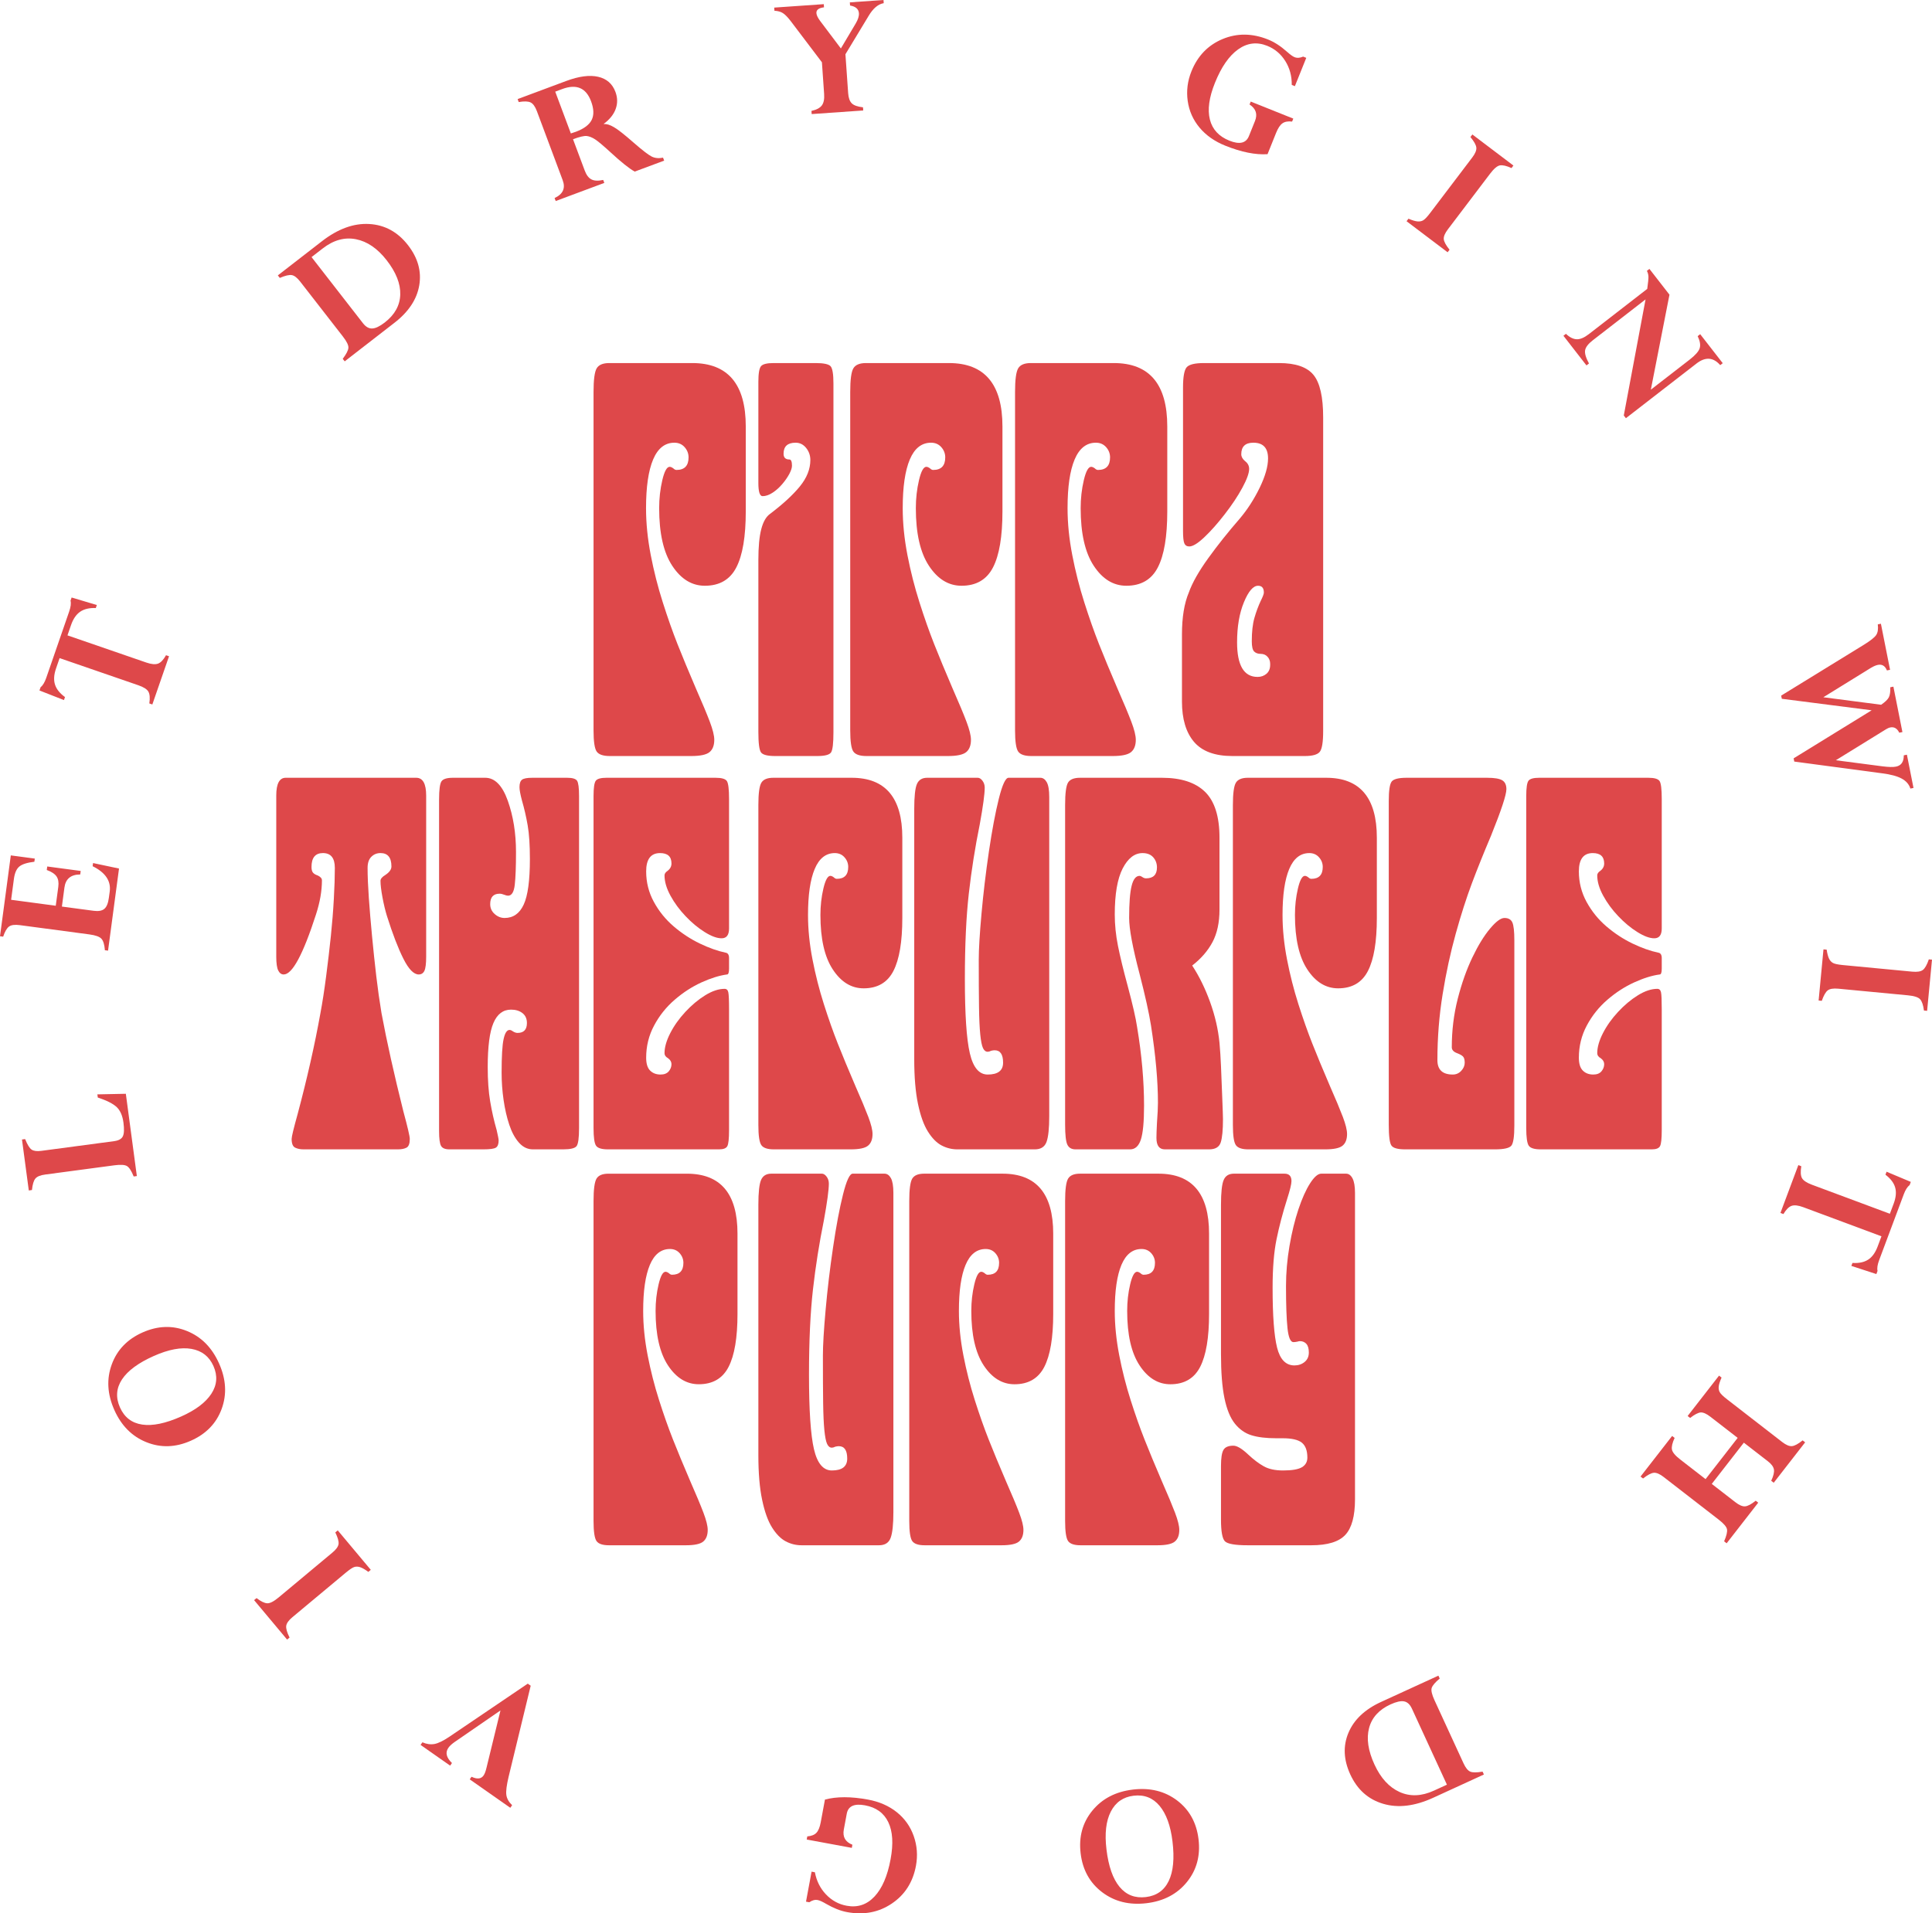 <svg width="106" height="105" viewBox="0 0 106 105" fill="none" xmlns="http://www.w3.org/2000/svg">
<g clip-path="url(#clip0_213_149)">
<path d="M16.013 15.098C16.153 15.124 16.306 15.243 16.471 15.455L18.81 18.463C19.024 18.739 19.126 18.947 19.115 19.088C19.105 19.229 19.001 19.43 18.804 19.692L18.912 19.83L21.644 17.712C22.42 17.111 22.873 16.425 23.003 15.656C23.133 14.886 22.927 14.152 22.384 13.453C21.821 12.729 21.113 12.342 20.259 12.293C19.405 12.244 18.54 12.559 17.662 13.239L15.244 15.113L15.351 15.251C15.652 15.123 15.873 15.072 16.013 15.098ZM17.708 13.633C18.299 13.174 18.906 13.006 19.528 13.128C20.149 13.25 20.712 13.635 21.216 14.283C21.73 14.945 21.978 15.573 21.96 16.167C21.942 16.762 21.659 17.271 21.113 17.695C20.837 17.909 20.607 18.019 20.423 18.027C20.24 18.035 20.069 17.938 19.912 17.735L17.093 14.109L17.708 13.633Z" fill="#DE484A"/>
<path d="M29.108 5.62C29.244 5.683 29.36 5.844 29.457 6.102L30.872 9.889C31.036 10.328 30.888 10.654 30.428 10.868L30.49 11.032L33.156 10.038L33.095 9.875C32.819 9.935 32.604 9.926 32.45 9.846C32.295 9.767 32.173 9.605 32.081 9.359L31.439 7.641C31.797 7.507 32.048 7.448 32.191 7.464C32.333 7.48 32.488 7.542 32.655 7.65C32.821 7.759 33.103 7.996 33.5 8.361C34.077 8.894 34.518 9.246 34.823 9.417L36.439 8.815L36.378 8.652C36.141 8.701 35.931 8.68 35.749 8.588C35.568 8.496 35.236 8.24 34.755 7.82C34.262 7.387 33.905 7.106 33.683 6.978C33.462 6.849 33.28 6.793 33.137 6.811L33.13 6.792C33.456 6.55 33.673 6.278 33.781 5.975C33.89 5.672 33.885 5.36 33.765 5.039C33.598 4.594 33.281 4.319 32.814 4.213C32.346 4.107 31.763 4.184 31.065 4.444L28.399 5.438L28.46 5.601C28.757 5.55 28.973 5.557 29.108 5.62ZM30.846 4.887C31.626 4.597 32.154 4.82 32.429 5.558C32.584 5.972 32.595 6.313 32.463 6.581C32.33 6.848 32.04 7.065 31.595 7.231C31.511 7.262 31.419 7.293 31.32 7.323L30.463 5.03L30.846 4.887Z" fill="#DE484A"/>
<path d="M42.947 0.715C43.067 0.789 43.212 0.936 43.38 1.154L45.095 3.418L45.216 5.158C45.236 5.44 45.193 5.65 45.088 5.789C44.982 5.928 44.793 6.027 44.521 6.086L44.533 6.26L47.361 6.063L47.349 5.889C47.053 5.856 46.848 5.784 46.734 5.672C46.619 5.56 46.553 5.371 46.534 5.106L46.385 2.978L47.655 0.876C47.902 0.459 48.18 0.225 48.486 0.174L48.474 0L46.627 0.129L46.639 0.303C46.947 0.354 47.108 0.496 47.125 0.726C47.136 0.885 47.077 1.072 46.949 1.288L46.135 2.659L44.993 1.143C44.868 0.975 44.801 0.835 44.793 0.722C44.781 0.542 44.92 0.436 45.209 0.402L45.197 0.228L42.478 0.417L42.49 0.591C42.674 0.599 42.826 0.64 42.947 0.715Z" fill="#DE484A"/>
<path d="M65.815 7.005C66.171 7.43 66.642 7.761 67.229 7.996C68.109 8.349 68.881 8.504 69.544 8.461L70.016 7.287C70.119 7.031 70.234 6.858 70.362 6.768C70.49 6.677 70.666 6.645 70.892 6.671L70.957 6.509L68.622 5.574L68.557 5.735C68.907 5.962 69.007 6.265 68.854 6.644L68.523 7.467C68.366 7.859 68.009 7.943 67.453 7.72C66.876 7.489 66.518 7.102 66.381 6.56C66.244 6.018 66.336 5.347 66.659 4.545C67.008 3.675 67.433 3.063 67.933 2.708C68.432 2.353 68.963 2.289 69.525 2.514C69.942 2.681 70.272 2.958 70.516 3.346C70.76 3.734 70.879 4.172 70.873 4.66L71.044 4.729L71.669 3.175L71.498 3.106C71.323 3.183 71.165 3.193 71.023 3.136C70.927 3.098 70.788 2.997 70.606 2.835C70.26 2.527 69.915 2.305 69.572 2.168C68.705 1.82 67.872 1.812 67.075 2.144C66.278 2.477 65.709 3.067 65.368 3.915C65.155 4.445 65.087 4.986 65.164 5.538C65.242 6.09 65.459 6.579 65.815 7.005Z" fill="#DE484A"/>
<path d="M79.53 13.704C79.331 13.459 79.225 13.264 79.213 13.121C79.201 12.979 79.276 12.8 79.439 12.585L81.753 9.534C81.964 9.256 82.144 9.103 82.293 9.076C82.442 9.05 82.654 9.098 82.929 9.223L83.034 9.084L80.782 7.38L80.676 7.52C80.879 7.765 80.987 7.96 81 8.105C81.013 8.25 80.938 8.43 80.775 8.644L78.466 11.688C78.302 11.905 78.173 12.04 78.082 12.092C77.991 12.143 77.884 12.163 77.762 12.15C77.641 12.137 77.479 12.088 77.277 12.002L77.171 12.14L79.424 13.844L79.53 13.704Z" fill="#DE484A"/>
<path d="M87.18 19.946C87.009 19.633 86.938 19.391 86.968 19.221C86.998 19.051 87.139 18.867 87.392 18.672L90.284 16.43L89.09 22.801L89.206 22.95L93.075 19.952C93.564 19.573 93.999 19.601 94.381 20.038L94.519 19.931L93.282 18.34L93.144 18.447C93.272 18.716 93.309 18.937 93.253 19.112C93.197 19.287 93.013 19.495 92.7 19.738L90.574 21.385L91.596 16.172L90.496 14.757L90.358 14.864C90.413 14.973 90.442 15.083 90.443 15.193C90.445 15.303 90.422 15.524 90.376 15.854L87.169 18.339C86.922 18.53 86.703 18.623 86.512 18.618C86.32 18.613 86.121 18.514 85.916 18.32L85.778 18.426L87.042 20.053L87.18 19.946Z" fill="#DE484A"/>
<path d="M102.689 38.98L98.408 41.617L98.443 41.794L103.264 42.438C103.733 42.498 104.091 42.594 104.336 42.727C104.581 42.859 104.741 43.042 104.814 43.275L104.985 43.241L104.623 41.417L104.452 41.451C104.455 41.808 104.312 42.014 104.025 42.071C103.868 42.103 103.626 42.097 103.299 42.057L100.724 41.721L103.472 40.024C103.556 39.97 103.637 39.936 103.715 39.92C103.924 39.879 104.088 39.975 104.205 40.209L104.377 40.175L103.882 37.682L103.711 37.716C103.72 37.964 103.693 38.148 103.631 38.269C103.57 38.389 103.429 38.525 103.21 38.676L100.038 38.264L102.655 36.647C102.804 36.56 102.931 36.507 103.035 36.487C103.263 36.443 103.427 36.544 103.527 36.792L103.699 36.758L103.197 34.23L103.026 34.264C103.057 34.522 103.027 34.718 102.936 34.851C102.846 34.984 102.623 35.16 102.27 35.379L97.725 38.174L97.76 38.348L102.689 38.98Z" fill="#DE484A"/>
<path d="M105.826 52.648C105.724 52.949 105.614 53.142 105.497 53.23C105.381 53.317 105.188 53.348 104.919 53.323L101.112 52.961C100.841 52.935 100.659 52.897 100.567 52.846C100.475 52.796 100.402 52.716 100.349 52.606C100.296 52.495 100.253 52.332 100.22 52.115L100.046 52.099L99.779 54.907L99.953 54.924C100.058 54.625 100.168 54.433 100.283 54.348C100.398 54.263 100.59 54.233 100.858 54.258L104.675 54.621C105.023 54.654 105.248 54.727 105.349 54.839C105.45 54.952 105.52 55.157 105.558 55.456L105.732 55.473L106 52.664L105.826 52.648Z" fill="#DE484A"/>
<path d="M103.446 64.466C103.728 64.68 103.906 64.913 103.978 65.165C104.051 65.417 104.025 65.712 103.898 66.051L103.689 66.609L99.409 65.015C99.12 64.907 98.938 64.784 98.864 64.648C98.792 64.511 98.78 64.296 98.829 64.001L98.666 63.94L97.685 66.564L97.849 66.625C97.994 66.378 98.144 66.228 98.297 66.175C98.45 66.122 98.663 66.147 98.938 66.249L103.227 67.846L103.018 68.406C102.891 68.744 102.718 68.985 102.498 69.127C102.277 69.27 101.99 69.33 101.637 69.308L101.575 69.471L102.948 69.919L103.012 69.746C102.978 69.602 103.007 69.403 103.102 69.151L104.451 65.541C104.542 65.296 104.65 65.127 104.773 65.034L104.838 64.861L103.507 64.302L103.446 64.466Z" fill="#DE484A"/>
<path d="M98.313 79.362C98.167 79.373 97.987 79.296 97.774 79.131L94.754 76.79C94.541 76.625 94.408 76.496 94.356 76.403C94.304 76.311 94.285 76.203 94.299 76.082C94.314 75.961 94.366 75.799 94.454 75.599L94.316 75.492L92.593 77.708L92.73 77.815C92.976 77.623 93.17 77.523 93.309 77.513C93.45 77.504 93.627 77.583 93.843 77.75L95.338 78.908L93.577 81.172L92.185 80.093C91.909 79.879 91.758 79.697 91.731 79.544C91.704 79.392 91.754 79.181 91.879 78.91L91.742 78.803L90.009 81.031L90.147 81.138C90.399 80.938 90.598 80.834 90.743 80.824C90.887 80.814 91.065 80.89 91.275 81.053L94.296 83.394C94.575 83.611 94.727 83.787 94.752 83.925C94.778 84.063 94.726 84.283 94.595 84.585L94.733 84.693L96.466 82.464L96.328 82.357C96.083 82.553 95.888 82.656 95.743 82.666C95.598 82.677 95.419 82.599 95.206 82.434L93.917 81.435L95.677 79.171L97.002 80.198C97.191 80.345 97.299 80.491 97.326 80.639C97.353 80.786 97.304 80.994 97.179 81.263L97.317 81.37L99.04 79.153L98.902 79.046C98.655 79.245 98.458 79.35 98.313 79.362Z" fill="#DE484A"/>
<path d="M80.663 97.222C80.533 97.165 80.411 97.015 80.298 96.77L78.706 93.31C78.56 92.993 78.508 92.767 78.551 92.632C78.593 92.498 78.74 92.325 78.991 92.115L78.918 91.957L75.774 93.399C74.882 93.808 74.285 94.373 73.983 95.093C73.68 95.813 73.714 96.575 74.084 97.378C74.467 98.211 75.069 98.748 75.89 98.99C76.709 99.232 77.624 99.121 78.634 98.658L81.415 97.382L81.342 97.224C81.02 97.28 80.794 97.28 80.663 97.222ZM78.678 98.265C77.998 98.577 77.369 98.603 76.792 98.343C76.215 98.083 75.754 97.58 75.411 96.835C75.061 96.074 74.962 95.406 75.115 94.831C75.268 94.256 75.659 93.825 76.288 93.536C76.606 93.39 76.855 93.335 77.035 93.369C77.216 93.403 77.359 93.536 77.466 93.769L79.386 97.94L78.678 98.265Z" fill="#DE484A"/>
<path d="M64.58 98.805C63.905 98.295 63.097 98.096 62.155 98.209C61.21 98.323 60.469 98.709 59.931 99.366C59.394 100.023 59.18 100.805 59.29 101.712C59.399 102.62 59.794 103.33 60.473 103.844C61.152 104.358 61.964 104.558 62.909 104.444C63.847 104.331 64.584 103.944 65.12 103.284C65.655 102.624 65.867 101.84 65.758 100.933C65.648 100.025 65.255 99.316 64.58 98.805ZM64.124 103.223C63.875 103.742 63.456 104.037 62.868 104.108C62.273 104.179 61.793 103.993 61.425 103.548C61.058 103.104 60.819 102.422 60.708 101.501C60.602 100.627 60.681 99.933 60.944 99.42C61.207 98.906 61.624 98.615 62.196 98.546C62.777 98.476 63.252 98.661 63.621 99.102C63.989 99.543 64.225 100.194 64.329 101.055C64.442 101.982 64.373 102.705 64.124 103.223Z" fill="#DE484A"/>
<path d="M49.204 99.451C48.771 99.105 48.244 98.873 47.622 98.758C46.689 98.586 45.902 98.586 45.261 98.758L45.03 100.003C44.98 100.274 44.901 100.466 44.794 100.58C44.687 100.694 44.519 100.76 44.292 100.779L44.261 100.95L46.735 101.408L46.767 101.236C46.379 101.083 46.222 100.806 46.296 100.404L46.458 99.532C46.535 99.117 46.868 98.964 47.457 99.073C48.069 99.186 48.496 99.494 48.737 99.999C48.979 100.503 49.021 101.18 48.863 102.029C48.693 102.951 48.398 103.634 47.978 104.08C47.559 104.527 47.051 104.695 46.456 104.585C46.014 104.504 45.635 104.296 45.319 103.964C45.003 103.632 44.8 103.226 44.709 102.747L44.528 102.713L44.222 104.36L44.404 104.393C44.56 104.284 44.713 104.243 44.864 104.271C44.965 104.289 45.121 104.36 45.332 104.484C45.732 104.716 46.114 104.867 46.477 104.934C47.397 105.104 48.214 104.947 48.93 104.464C49.646 103.982 50.087 103.291 50.254 102.392C50.358 101.831 50.317 101.287 50.132 100.761C49.947 100.235 49.638 99.799 49.204 99.451Z" fill="#DE484A"/>
<path d="M29.117 92.509L28.956 92.396L24.657 95.308C24.317 95.537 24.042 95.67 23.832 95.708C23.622 95.745 23.403 95.714 23.175 95.615L23.075 95.758L24.697 96.895L24.797 96.752C24.485 96.452 24.42 96.173 24.602 95.915C24.673 95.814 24.785 95.71 24.938 95.602L27.459 93.866L26.687 97.032C26.643 97.216 26.591 97.351 26.53 97.438C26.396 97.628 26.177 97.65 25.871 97.506L25.771 97.648L27.998 99.209L28.098 99.067C27.911 98.887 27.805 98.697 27.78 98.496C27.754 98.296 27.796 97.967 27.904 97.511L29.117 92.509Z" fill="#DE484A"/>
<path d="M18.397 84.097C18.536 84.381 18.595 84.594 18.575 84.736C18.554 84.878 18.441 85.035 18.234 85.207L15.291 87.662C15.023 87.885 14.813 87.993 14.662 87.986C14.511 87.979 14.315 87.884 14.075 87.701L13.941 87.813L15.753 89.978L15.887 89.866C15.745 89.582 15.684 89.368 15.704 89.223C15.724 89.079 15.837 88.921 16.044 88.748L18.979 86.3C19.189 86.126 19.344 86.023 19.444 85.993C19.545 85.964 19.653 85.968 19.769 86.008C19.885 86.048 20.031 86.133 20.209 86.262L20.343 86.15L18.531 83.985L18.397 84.097Z" fill="#DE484A"/>
<path d="M10.259 73.044C9.472 72.724 8.661 72.75 7.825 73.121C6.988 73.493 6.424 74.078 6.132 74.877C5.839 75.676 5.886 76.51 6.273 77.378C6.657 78.24 7.244 78.83 8.034 79.146C8.823 79.463 9.636 79.436 10.472 79.064C11.308 78.693 11.872 78.11 12.163 77.315C12.453 76.521 12.406 75.691 12.02 74.826C11.633 73.957 11.047 73.363 10.259 73.044ZM11.596 76.487C11.283 76.968 10.729 77.385 9.935 77.737C9.081 78.116 8.369 78.264 7.799 78.178C7.229 78.093 6.824 77.78 6.583 77.24C6.34 76.694 6.377 76.18 6.694 75.699C7.012 75.218 7.595 74.789 8.443 74.412C9.249 74.054 9.937 73.925 10.505 74.025C11.075 74.126 11.476 74.438 11.71 74.963C11.948 75.498 11.91 76.006 11.596 76.487Z" fill="#DE484A"/>
<path d="M6.971 63.995C7.092 64.071 7.214 64.26 7.335 64.563L7.508 64.54L6.904 60.025L5.342 60.057L5.365 60.23C5.864 60.395 6.211 60.571 6.405 60.758C6.6 60.944 6.722 61.227 6.773 61.606C6.821 61.968 6.81 62.22 6.738 62.362C6.667 62.505 6.507 62.592 6.26 62.625L2.266 63.157C2.025 63.189 1.847 63.166 1.733 63.088C1.618 63.009 1.501 62.817 1.379 62.511L1.206 62.534L1.58 65.331L1.753 65.307C1.785 64.997 1.849 64.786 1.943 64.675C2.037 64.564 2.218 64.491 2.485 64.456L6.276 63.95C6.619 63.905 6.85 63.919 6.971 63.995Z" fill="#DE484A"/>
<path d="M5.565 51.517C5.669 51.631 5.732 51.84 5.755 52.147L5.928 52.17L6.53 47.664L5.105 47.363L5.082 47.536C5.785 47.884 6.097 48.347 6.02 48.926L5.973 49.271C5.934 49.567 5.852 49.768 5.726 49.875C5.601 49.983 5.405 50.018 5.138 49.983L3.396 49.751L3.535 48.708C3.599 48.23 3.888 47.991 4.402 47.989L4.428 47.796L2.592 47.551L2.566 47.744C2.828 47.839 3.006 47.957 3.102 48.097C3.198 48.237 3.23 48.426 3.199 48.663L3.059 49.706L0.61 49.379L0.763 48.233C0.806 47.91 0.905 47.684 1.058 47.556C1.211 47.427 1.487 47.339 1.886 47.291L1.91 47.119L0.593 46.943L0 51.38L0.173 51.403C0.268 51.119 0.376 50.934 0.497 50.846C0.618 50.759 0.816 50.734 1.094 50.771L4.904 51.279C5.241 51.324 5.461 51.403 5.565 51.517Z" fill="#DE484A"/>
<path d="M3.566 38.254C3.279 38.046 3.096 37.817 3.017 37.567C2.938 37.317 2.957 37.022 3.076 36.68L3.27 36.116L7.588 37.605C7.881 37.706 8.066 37.823 8.142 37.958C8.219 38.093 8.236 38.308 8.193 38.604L8.358 38.661L9.274 36.014L9.109 35.957C8.969 36.207 8.824 36.361 8.672 36.418C8.52 36.474 8.306 36.455 8.029 36.36L3.702 34.868L3.897 34.304C4.015 33.962 4.183 33.718 4.399 33.57C4.616 33.422 4.901 33.355 5.256 33.368L5.313 33.203L3.93 32.79L3.869 32.964C3.908 33.107 3.883 33.306 3.795 33.56L2.536 37.203C2.45 37.45 2.346 37.622 2.225 37.718L2.165 37.892L3.509 38.419L3.566 38.254Z" fill="#DE484A"/>
<path d="M46.821 20.212C46.706 20.404 46.648 20.835 46.648 21.506V40.081C46.648 40.695 46.706 41.083 46.821 41.245C46.936 41.408 47.176 41.49 47.541 41.49H52.005C52.504 41.49 52.84 41.418 53.013 41.274C53.186 41.131 53.272 40.905 53.272 40.599C53.272 40.369 53.19 40.038 53.027 39.606C52.864 39.175 52.61 38.567 52.264 37.781C51.861 36.842 51.525 36.031 51.256 35.351C50.987 34.671 50.718 33.909 50.45 33.065C50.181 32.222 49.96 31.354 49.787 30.463C49.615 29.571 49.528 28.714 49.528 27.889C49.528 26.72 49.658 25.829 49.917 25.215C50.176 24.602 50.565 24.295 51.083 24.295C51.314 24.295 51.501 24.377 51.645 24.539C51.789 24.702 51.861 24.889 51.861 25.1C51.861 25.56 51.64 25.79 51.199 25.79C51.141 25.79 51.083 25.761 51.026 25.704C50.949 25.646 50.882 25.618 50.824 25.618C50.67 25.618 50.536 25.862 50.421 26.351C50.306 26.84 50.248 27.353 50.248 27.889C50.248 29.269 50.488 30.324 50.968 31.052C51.448 31.781 52.043 32.145 52.754 32.145C53.56 32.145 54.136 31.81 54.482 31.138C54.828 30.468 55 29.442 55 28.062V23.404C55 21.084 54.021 19.924 52.062 19.924H47.512C47.166 19.924 46.936 20.02 46.821 20.212Z" fill="#DE484A"/>
<path d="M56.584 41.49H61.048C61.547 41.49 61.883 41.418 62.056 41.274C62.229 41.131 62.316 40.905 62.316 40.599C62.316 40.369 62.234 40.038 62.071 39.606C61.907 39.175 61.653 38.567 61.308 37.781C60.904 36.842 60.568 36.031 60.299 35.351C60.03 34.671 59.762 33.909 59.493 33.065C59.224 32.222 59.003 31.354 58.831 30.463C58.658 29.571 58.572 28.714 58.572 27.889C58.572 26.72 58.701 25.829 58.96 25.215C59.219 24.602 59.608 24.295 60.127 24.295C60.357 24.295 60.544 24.377 60.688 24.539C60.832 24.702 60.904 24.889 60.904 25.1C60.904 25.56 60.683 25.79 60.242 25.79C60.184 25.79 60.127 25.761 60.069 25.704C59.992 25.646 59.925 25.618 59.867 25.618C59.714 25.618 59.579 25.862 59.464 26.351C59.349 26.84 59.291 27.353 59.291 27.889C59.291 29.269 59.531 30.324 60.011 31.052C60.491 31.781 61.087 32.145 61.797 32.145C62.603 32.145 63.18 31.81 63.525 31.138C63.871 30.468 64.043 29.442 64.043 28.062V23.404C64.043 21.084 63.064 19.924 61.106 19.924H56.555C56.21 19.924 55.979 20.02 55.864 20.212C55.749 20.404 55.691 20.835 55.691 21.506V40.081C55.691 40.695 55.749 41.083 55.864 41.245C55.979 41.408 56.219 41.49 56.584 41.49Z" fill="#DE484A"/>
<path d="M42.53 41.49H44.834C45.256 41.49 45.511 41.423 45.597 41.289C45.684 41.155 45.727 40.791 45.727 40.196V21.046C45.727 20.528 45.674 20.212 45.569 20.097C45.463 19.982 45.189 19.924 44.748 19.924H42.444C42.078 19.924 41.848 19.982 41.752 20.097C41.656 20.212 41.608 20.499 41.608 20.959V26.509C41.608 26.988 41.685 27.228 41.839 27.228C42.011 27.228 42.194 27.166 42.386 27.041C42.578 26.916 42.755 26.758 42.919 26.566C43.082 26.375 43.211 26.188 43.308 26.006C43.403 25.824 43.452 25.675 43.452 25.56C43.452 25.33 43.403 25.215 43.308 25.215C43.096 25.215 42.991 25.11 42.991 24.899C42.991 24.496 43.211 24.295 43.653 24.295C43.883 24.295 44.075 24.391 44.229 24.582C44.383 24.774 44.46 24.995 44.46 25.244C44.46 25.742 44.267 26.227 43.883 26.696C43.499 27.166 42.952 27.669 42.242 28.206C42.03 28.359 41.872 28.637 41.767 29.039C41.661 29.442 41.608 30.008 41.608 30.736V40.167C41.608 40.781 41.656 41.155 41.752 41.289C41.848 41.423 42.108 41.49 42.53 41.49Z" fill="#DE484A"/>
<path d="M36.623 47.794C36.514 47.867 36.459 47.949 36.459 48.039C36.459 48.384 36.569 48.755 36.786 49.154C37.004 49.553 37.281 49.929 37.617 50.282C37.953 50.636 38.302 50.926 38.666 51.152C39.028 51.379 39.337 51.492 39.591 51.492C39.864 51.492 40 51.311 40 50.948V43.852C40 43.308 39.959 42.977 39.877 42.859C39.796 42.742 39.591 42.683 39.265 42.683H33.273C32.964 42.683 32.769 42.737 32.688 42.846C32.606 42.955 32.565 43.236 32.565 43.689V61.906C32.565 62.414 32.61 62.735 32.701 62.871C32.792 63.007 33.01 63.075 33.355 63.075H39.455C39.691 63.075 39.841 63.017 39.905 62.898C39.968 62.781 40 62.486 40 62.015V55.408C40 54.9 39.986 54.583 39.959 54.456C39.932 54.329 39.864 54.266 39.755 54.266C39.428 54.266 39.074 54.384 38.693 54.619C38.311 54.855 37.948 55.159 37.603 55.53C37.258 55.902 36.981 56.291 36.773 56.699C36.564 57.107 36.459 57.474 36.459 57.8C36.459 57.909 36.523 58 36.65 58.072C36.777 58.163 36.841 58.272 36.841 58.398C36.841 58.544 36.791 58.675 36.691 58.793C36.591 58.911 36.441 58.969 36.242 58.969C36.006 58.969 35.815 58.897 35.67 58.752C35.524 58.607 35.452 58.371 35.452 58.045C35.452 57.411 35.597 56.822 35.888 56.278C36.178 55.734 36.555 55.263 37.018 54.864C37.481 54.465 37.971 54.148 38.488 53.912C39.006 53.677 39.473 53.532 39.891 53.477C39.963 53.477 40 53.368 40 53.151V52.58C40 52.399 39.936 52.299 39.809 52.281C39.374 52.19 38.901 52.022 38.393 51.778C37.885 51.533 37.408 51.22 36.963 50.84C36.518 50.459 36.155 50.011 35.874 49.494C35.592 48.977 35.452 48.42 35.452 47.822C35.452 47.151 35.706 46.816 36.214 46.816C36.632 46.816 36.841 47.006 36.841 47.386C36.841 47.55 36.768 47.685 36.623 47.794Z" fill="#DE484A"/>
<path d="M67.058 60.206C67.031 59.527 67.008 58.961 66.99 58.507C66.971 58.054 66.944 57.628 66.908 57.229C66.835 56.486 66.663 55.739 66.391 54.986C66.118 54.234 65.792 53.568 65.41 52.988C65.9 52.607 66.272 52.177 66.527 51.696C66.781 51.216 66.908 50.622 66.908 49.915V45.972C66.908 44.813 66.644 43.974 66.118 43.458C65.591 42.941 64.802 42.683 63.749 42.683H59.255C58.929 42.683 58.711 42.769 58.602 42.941C58.493 43.113 58.438 43.526 58.438 44.178V61.716C58.438 62.278 58.479 62.645 58.561 62.817C58.643 62.989 58.792 63.075 59.01 63.075H62.006C62.278 63.075 62.473 62.898 62.592 62.545C62.709 62.191 62.769 61.571 62.769 60.682C62.769 59.323 62.641 57.882 62.387 56.359C62.315 55.87 62.142 55.118 61.87 54.102C61.634 53.232 61.457 52.503 61.339 51.914C61.221 51.325 61.162 50.749 61.162 50.187C61.162 49.063 61.307 48.221 61.597 47.658C61.888 47.097 62.251 46.816 62.687 46.816C62.941 46.816 63.136 46.893 63.272 47.047C63.408 47.201 63.477 47.386 63.477 47.604C63.477 48.003 63.276 48.202 62.877 48.202C62.805 48.202 62.732 48.175 62.659 48.121C62.605 48.084 62.559 48.066 62.524 48.066C62.323 48.066 62.178 48.248 62.088 48.61C61.996 48.973 61.951 49.562 61.951 50.377C61.951 50.976 62.142 52 62.524 53.45C62.832 54.646 63.041 55.589 63.15 56.278C63.404 57.909 63.531 59.323 63.531 60.519C63.531 60.773 63.513 61.145 63.477 61.634C63.458 61.997 63.449 62.269 63.449 62.45C63.449 62.867 63.603 63.075 63.912 63.075H66.336C66.681 63.075 66.894 62.948 66.976 62.694C67.058 62.441 67.099 62.015 67.099 61.417C67.099 61.29 67.085 60.886 67.058 60.206Z" fill="#DE484A"/>
<path d="M45.911 48.229C45.857 48.229 45.802 48.202 45.748 48.148C45.675 48.093 45.612 48.066 45.557 48.066C45.412 48.066 45.285 48.298 45.176 48.76C45.067 49.222 45.013 49.707 45.013 50.214C45.013 51.52 45.239 52.517 45.694 53.205C46.147 53.894 46.71 54.238 47.382 54.238C48.145 54.238 48.689 53.922 49.016 53.287C49.343 52.653 49.506 51.682 49.506 50.377V45.972C49.506 43.78 48.58 42.683 46.728 42.683H42.425C42.099 42.683 41.881 42.774 41.772 42.955C41.663 43.136 41.608 43.544 41.608 44.178V61.743C41.608 62.323 41.663 62.69 41.772 62.844C41.881 62.998 42.108 63.075 42.453 63.075H46.674C47.146 63.075 47.464 63.007 47.627 62.871C47.791 62.735 47.872 62.522 47.872 62.232C47.872 62.015 47.795 61.702 47.641 61.294C47.486 60.886 47.246 60.311 46.919 59.568C46.538 58.68 46.22 57.914 45.966 57.27C45.711 56.627 45.457 55.907 45.203 55.109C44.949 54.311 44.74 53.491 44.577 52.648C44.413 51.805 44.332 50.994 44.332 50.214C44.332 49.109 44.455 48.266 44.7 47.686C44.944 47.106 45.312 46.816 45.802 46.816C46.02 46.816 46.197 46.893 46.333 47.047C46.47 47.201 46.538 47.378 46.538 47.577C46.538 48.012 46.329 48.229 45.911 48.229Z" fill="#DE484A"/>
<path d="M91.078 62.898C91.141 62.781 91.173 62.486 91.173 62.015V55.408C91.173 54.9 91.16 54.583 91.132 54.456C91.105 54.329 91.037 54.266 90.928 54.266C90.601 54.266 90.247 54.384 89.866 54.619C89.484 54.855 89.121 55.159 88.777 55.53C88.431 55.902 88.154 56.291 87.946 56.699C87.737 57.107 87.633 57.474 87.633 57.8C87.633 57.909 87.696 58 87.823 58.072C87.95 58.163 88.014 58.272 88.014 58.398C88.014 58.544 87.964 58.675 87.864 58.793C87.764 58.911 87.615 58.969 87.415 58.969C87.179 58.969 86.988 58.897 86.843 58.752C86.697 58.607 86.625 58.371 86.625 58.045C86.625 57.411 86.77 56.822 87.061 56.278C87.351 55.734 87.728 55.263 88.191 54.864C88.654 54.465 89.144 54.148 89.662 53.912C90.179 53.677 90.646 53.531 91.064 53.477C91.136 53.477 91.173 53.368 91.173 53.151V52.58C91.173 52.399 91.109 52.299 90.983 52.281C90.547 52.19 90.075 52.022 89.566 51.778C89.058 51.533 88.581 51.22 88.137 50.84C87.691 50.459 87.329 50.01 87.047 49.494C86.766 48.977 86.625 48.42 86.625 47.821C86.625 47.151 86.879 46.816 87.388 46.816C87.805 46.816 88.014 47.006 88.014 47.386C88.014 47.55 87.941 47.686 87.796 47.794C87.687 47.867 87.633 47.949 87.633 48.039C87.633 48.383 87.742 48.755 87.96 49.154C88.177 49.553 88.454 49.929 88.79 50.282C89.126 50.636 89.475 50.926 89.839 51.152C90.202 51.379 90.51 51.492 90.764 51.492C91.037 51.492 91.173 51.311 91.173 50.949V43.852C91.173 43.308 91.132 42.977 91.051 42.86C90.969 42.742 90.764 42.683 90.438 42.683H84.446C84.137 42.683 83.942 42.737 83.861 42.846C83.779 42.955 83.738 43.236 83.738 43.689V61.906C83.738 62.414 83.784 62.735 83.874 62.871C83.965 63.007 84.183 63.075 84.528 63.075H90.629C90.864 63.075 91.014 63.017 91.078 62.898Z" fill="#DE484A"/>
<path d="M54.258 46.72C54.086 47.89 53.95 49.032 53.85 50.147C53.75 51.261 53.7 52.1 53.7 52.661C53.7 53.749 53.704 54.615 53.714 55.258C53.723 55.902 53.745 56.405 53.782 56.767C53.818 57.13 53.868 57.379 53.931 57.515C53.995 57.651 54.082 57.719 54.19 57.719C54.245 57.719 54.308 57.701 54.381 57.664C54.453 57.646 54.517 57.637 54.572 57.637C54.88 57.637 55.035 57.864 55.035 58.317C55.035 58.752 54.753 58.969 54.19 58.969C53.718 58.969 53.391 58.58 53.21 57.8C53.028 57.021 52.938 55.661 52.938 53.722C52.938 51.873 53.01 50.309 53.155 49.032C53.301 47.754 53.5 46.489 53.755 45.239C53.936 44.242 54.027 43.571 54.027 43.226C54.027 43.081 53.986 42.955 53.904 42.846C53.823 42.737 53.736 42.683 53.645 42.683H50.868C50.596 42.683 50.409 42.796 50.309 43.023C50.21 43.249 50.16 43.707 50.16 44.396V58.127C50.16 59.105 50.228 59.921 50.364 60.574C50.5 61.226 50.682 61.734 50.909 62.096C51.135 62.459 51.385 62.713 51.657 62.858C51.93 63.003 52.22 63.075 52.529 63.075H56.777C57.104 63.075 57.318 62.939 57.418 62.667C57.517 62.395 57.567 61.924 57.567 61.253V43.743C57.567 43.362 57.522 43.09 57.431 42.927C57.34 42.764 57.222 42.683 57.077 42.683H55.334C55.171 42.683 54.994 43.063 54.803 43.825C54.613 44.586 54.431 45.551 54.258 46.72Z" fill="#DE484A"/>
<path d="M82.54 50.377C82.34 50.377 82.077 50.572 81.751 50.962C81.424 51.352 81.101 51.877 80.784 52.539C80.466 53.201 80.198 53.958 79.98 54.809C79.762 55.661 79.653 56.55 79.653 57.474C79.653 57.619 79.753 57.728 79.953 57.8C80.098 57.855 80.202 57.914 80.266 57.977C80.33 58.041 80.362 58.154 80.362 58.317C80.362 58.48 80.298 58.63 80.171 58.766C80.044 58.902 79.889 58.969 79.708 58.969C79.145 58.969 78.864 58.707 78.864 58.181C78.864 56.949 78.959 55.743 79.15 54.565C79.34 53.386 79.581 52.276 79.871 51.234C80.161 50.192 80.457 49.272 80.756 48.474C81.056 47.676 81.405 46.807 81.805 45.864C82.368 44.468 82.649 43.617 82.649 43.308C82.649 43.073 82.572 42.91 82.418 42.819C82.263 42.728 81.986 42.683 81.587 42.683H77.175C76.739 42.683 76.467 42.751 76.358 42.887C76.249 43.023 76.195 43.381 76.195 43.961V61.716C76.195 62.35 76.244 62.735 76.345 62.871C76.444 63.007 76.694 63.075 77.094 63.075H82.023C82.513 63.075 82.812 63.007 82.922 62.871C83.03 62.735 83.085 62.368 83.085 61.77V51.601C83.085 51.112 83.048 50.785 82.976 50.622C82.903 50.459 82.758 50.377 82.54 50.377Z" fill="#DE484A"/>
<path d="M67.807 42.955C67.698 43.136 67.643 43.544 67.643 44.178V61.743C67.643 62.323 67.698 62.69 67.807 62.844C67.916 62.998 68.143 63.075 68.488 63.075H72.709C73.181 63.075 73.499 63.007 73.662 62.871C73.826 62.735 73.907 62.522 73.907 62.232C73.907 62.015 73.83 61.702 73.676 61.294C73.521 60.886 73.281 60.311 72.954 59.568C72.573 58.68 72.255 57.914 72.001 57.27C71.746 56.627 71.493 55.907 71.238 55.109C70.984 54.311 70.775 53.491 70.612 52.648C70.449 51.805 70.367 50.994 70.367 50.214C70.367 49.109 70.49 48.266 70.735 47.686C70.98 47.106 71.347 46.816 71.838 46.816C72.055 46.816 72.232 46.893 72.368 47.047C72.505 47.201 72.573 47.378 72.573 47.577C72.573 48.012 72.364 48.229 71.946 48.229C71.892 48.229 71.838 48.202 71.783 48.148C71.71 48.093 71.647 48.066 71.592 48.066C71.447 48.066 71.32 48.298 71.211 48.76C71.102 49.222 71.048 49.707 71.048 50.214C71.048 51.52 71.275 52.517 71.729 53.205C72.182 53.894 72.745 54.238 73.417 54.238C74.18 54.238 74.724 53.922 75.051 53.287C75.378 52.653 75.541 51.682 75.541 50.377V45.972C75.541 43.78 74.615 42.683 72.764 42.683H68.461C68.134 42.683 67.916 42.774 67.807 42.955Z" fill="#DE484A"/>
<path d="M74.343 82.273V65.47C74.343 65.108 74.297 64.841 74.207 64.668C74.116 64.496 73.998 64.409 73.853 64.409H72.491C72.309 64.409 72.105 64.586 71.878 64.94C71.651 65.293 71.438 65.769 71.238 66.367C71.038 66.966 70.875 67.636 70.748 68.379C70.621 69.123 70.557 69.857 70.557 70.582C70.557 71.615 70.585 72.386 70.639 72.893C70.694 73.401 70.802 73.654 70.966 73.654C71.02 73.654 71.093 73.645 71.184 73.627C71.238 73.609 71.283 73.6 71.32 73.6C71.465 73.6 71.583 73.65 71.674 73.749C71.764 73.849 71.81 74.008 71.81 74.225C71.81 74.443 71.733 74.615 71.579 74.742C71.424 74.869 71.238 74.932 71.02 74.932C70.548 74.932 70.231 74.606 70.067 73.953C69.904 73.301 69.822 72.204 69.822 70.663C69.822 69.594 69.894 68.706 70.04 67.999C70.185 67.292 70.376 66.567 70.612 65.823C70.775 65.316 70.857 64.981 70.857 64.817C70.857 64.546 70.73 64.409 70.476 64.409H67.698C67.425 64.409 67.239 64.523 67.14 64.75C67.04 64.977 66.99 65.434 66.99 66.123V74.307C66.99 75.304 67.053 76.111 67.18 76.727C67.307 77.343 67.498 77.81 67.752 78.127C68.006 78.444 68.31 78.657 68.665 78.766C69.019 78.875 69.468 78.929 70.013 78.929H70.367C70.875 78.929 71.229 79.011 71.429 79.174C71.628 79.337 71.729 79.609 71.729 79.99C71.729 80.225 71.628 80.402 71.429 80.52C71.229 80.638 70.884 80.697 70.394 80.697C69.958 80.697 69.604 80.62 69.332 80.465C69.059 80.312 68.778 80.098 68.487 79.826C68.142 79.5 67.87 79.337 67.671 79.337C67.398 79.337 67.216 79.414 67.126 79.568C67.035 79.722 66.99 80.017 66.99 80.452V83.388C66.99 84.041 67.062 84.44 67.207 84.585C67.353 84.73 67.77 84.802 68.46 84.802H71.946C72.836 84.802 73.458 84.612 73.812 84.231C74.166 83.851 74.343 83.198 74.343 82.273Z" fill="#DE484A"/>
<path d="M48.866 84.394C48.966 84.122 49.016 83.651 49.016 82.98V65.47C49.016 65.09 48.97 64.817 48.88 64.654C48.789 64.491 48.671 64.409 48.526 64.409H46.783C46.62 64.409 46.442 64.79 46.252 65.552C46.061 66.313 45.879 67.278 45.707 68.448C45.534 69.617 45.398 70.759 45.299 71.873C45.198 72.988 45.149 73.827 45.149 74.388C45.149 75.476 45.153 76.342 45.162 76.985C45.171 77.629 45.194 78.132 45.23 78.494C45.267 78.857 45.316 79.106 45.38 79.242C45.444 79.378 45.53 79.446 45.639 79.446C45.693 79.446 45.757 79.428 45.83 79.391C45.902 79.374 45.966 79.364 46.02 79.364C46.329 79.364 46.483 79.591 46.483 80.044C46.483 80.479 46.202 80.697 45.639 80.697C45.167 80.697 44.84 80.307 44.658 79.527C44.477 78.748 44.386 77.389 44.386 75.449C44.386 73.6 44.459 72.037 44.604 70.759C44.749 69.481 44.949 68.216 45.203 66.966C45.384 65.969 45.475 65.298 45.475 64.954C45.475 64.809 45.435 64.681 45.353 64.573C45.271 64.464 45.185 64.409 45.094 64.409H42.316C42.044 64.409 41.858 64.523 41.758 64.75C41.658 64.977 41.608 65.434 41.608 66.123V79.854C41.608 80.832 41.676 81.648 41.813 82.301C41.949 82.953 42.13 83.461 42.357 83.823C42.584 84.186 42.834 84.44 43.106 84.585C43.379 84.73 43.669 84.802 43.978 84.802H48.226C48.553 84.802 48.766 84.666 48.866 84.394Z" fill="#DE484A"/>
<path d="M55.007 64.409H50.704C50.377 64.409 50.159 64.501 50.05 64.681C49.941 64.863 49.887 65.271 49.887 65.905V83.47C49.887 84.05 49.941 84.417 50.05 84.571C50.159 84.725 50.386 84.802 50.731 84.802H54.953C55.424 84.802 55.742 84.734 55.906 84.598C56.069 84.462 56.151 84.249 56.151 83.959C56.151 83.742 56.074 83.429 55.919 83.021C55.765 82.613 55.524 82.038 55.197 81.294C54.816 80.407 54.499 79.641 54.244 78.997C53.99 78.354 53.736 77.633 53.482 76.835C53.228 76.038 53.019 75.218 52.856 74.375C52.692 73.532 52.611 72.721 52.611 71.941C52.611 70.836 52.733 69.993 52.978 69.413C53.223 68.833 53.591 68.543 54.081 68.543C54.299 68.543 54.476 68.62 54.612 68.774C54.748 68.928 54.816 69.105 54.816 69.304C54.816 69.739 54.608 69.957 54.19 69.957C54.136 69.957 54.081 69.929 54.027 69.875C53.954 69.82 53.891 69.793 53.836 69.793C53.69 69.793 53.564 70.024 53.455 70.487C53.346 70.949 53.291 71.434 53.291 71.941C53.291 73.246 53.518 74.243 53.972 74.932C54.426 75.621 54.989 75.966 55.661 75.966C56.423 75.966 56.968 75.648 57.295 75.014C57.622 74.379 57.785 73.41 57.785 72.104V67.7C57.785 65.507 56.859 64.409 55.007 64.409Z" fill="#DE484A"/>
<path d="M63.559 64.409H59.255C58.929 64.409 58.711 64.501 58.602 64.681C58.493 64.863 58.438 65.271 58.438 65.905V83.47C58.438 84.05 58.493 84.417 58.602 84.571C58.711 84.725 58.938 84.802 59.282 84.802H63.504C63.976 84.802 64.294 84.734 64.457 84.598C64.621 84.462 64.702 84.249 64.702 83.959C64.702 83.742 64.625 83.429 64.471 83.021C64.316 82.613 64.076 82.038 63.749 81.294C63.368 80.407 63.05 79.641 62.796 78.997C62.541 78.354 62.287 77.633 62.033 76.835C61.779 76.038 61.57 75.218 61.407 74.375C61.244 73.532 61.162 72.721 61.162 71.941C61.162 70.836 61.285 69.993 61.529 69.413C61.775 68.833 62.142 68.543 62.632 68.543C62.85 68.543 63.027 68.62 63.163 68.774C63.3 68.928 63.368 69.105 63.368 69.304C63.368 69.739 63.159 69.957 62.741 69.957C62.687 69.957 62.632 69.929 62.578 69.875C62.505 69.82 62.442 69.793 62.387 69.793C62.242 69.793 62.115 70.024 62.006 70.487C61.897 70.949 61.843 71.434 61.843 71.941C61.843 73.246 62.069 74.243 62.524 74.932C62.977 75.621 63.54 75.966 64.212 75.966C64.974 75.966 65.519 75.648 65.846 75.014C66.173 74.379 66.336 73.41 66.336 72.104V67.7C66.336 65.507 65.41 64.409 63.559 64.409Z" fill="#DE484A"/>
<path d="M37.98 19.924H33.429C33.083 19.924 32.853 20.02 32.738 20.212C32.623 20.404 32.565 20.835 32.565 21.506V40.081C32.565 40.695 32.623 41.083 32.738 41.245C32.853 41.408 33.093 41.49 33.458 41.49H37.922C38.421 41.49 38.757 41.418 38.93 41.274C39.103 41.131 39.189 40.905 39.189 40.599C39.189 40.368 39.107 40.038 38.944 39.606C38.781 39.175 38.527 38.567 38.181 37.781C37.778 36.841 37.442 36.031 37.173 35.351C36.904 34.67 36.635 33.909 36.367 33.065C36.097 32.222 35.877 31.354 35.704 30.463C35.532 29.571 35.445 28.714 35.445 27.889C35.445 26.72 35.575 25.829 35.834 25.215C36.093 24.602 36.482 24.295 37.001 24.295C37.231 24.295 37.418 24.377 37.562 24.539C37.706 24.702 37.778 24.889 37.778 25.1C37.778 25.56 37.557 25.79 37.116 25.79C37.058 25.79 37.001 25.761 36.943 25.704C36.866 25.646 36.799 25.618 36.741 25.618C36.587 25.618 36.453 25.862 36.338 26.351C36.223 26.84 36.165 27.353 36.165 27.889C36.165 29.269 36.405 30.324 36.885 31.052C37.365 31.781 37.96 32.145 38.671 32.145C39.477 32.145 40.053 31.81 40.399 31.138C40.745 30.468 40.917 29.442 40.917 28.062V23.403C40.917 21.084 39.938 19.924 37.98 19.924Z" fill="#DE484A"/>
<path d="M67.614 41.49H71.588C72.01 41.49 72.284 41.414 72.409 41.26C72.534 41.107 72.596 40.724 72.596 40.11V22.915C72.596 21.784 72.419 21.002 72.063 20.571C71.708 20.14 71.079 19.924 70.177 19.924H66.059C65.559 19.924 65.242 20.001 65.108 20.154C64.974 20.308 64.907 20.682 64.907 21.276V29.126C64.907 29.471 64.93 29.701 64.978 29.816C65.026 29.931 65.118 29.988 65.252 29.988C65.444 29.988 65.718 29.821 66.073 29.485C66.428 29.15 66.803 28.728 67.196 28.22C67.59 27.712 67.912 27.228 68.161 26.768C68.41 26.308 68.535 25.963 68.535 25.733C68.535 25.56 68.459 25.416 68.305 25.301C68.171 25.186 68.103 25.062 68.103 24.927C68.103 24.506 68.324 24.295 68.766 24.295C69.303 24.295 69.572 24.582 69.572 25.158C69.572 25.599 69.418 26.135 69.112 26.768C68.804 27.4 68.439 27.966 68.017 28.464C67.383 29.193 66.808 29.916 66.289 30.635C65.771 31.354 65.415 31.982 65.224 32.519C64.974 33.113 64.849 33.88 64.849 34.819V38.499C64.849 39.458 65.07 40.196 65.511 40.714C65.953 41.231 66.654 41.49 67.614 41.49ZM68.248 33.051C68.497 32.447 68.756 32.145 69.025 32.145C69.236 32.145 69.342 32.27 69.342 32.519C69.342 32.595 69.284 32.749 69.169 32.979C69.034 33.266 68.919 33.578 68.823 33.913C68.727 34.249 68.68 34.675 68.68 35.193C68.68 35.48 68.723 35.667 68.809 35.753C68.896 35.84 69.015 35.883 69.169 35.883C69.323 35.883 69.447 35.936 69.543 36.041C69.639 36.147 69.688 36.276 69.688 36.429V36.487C69.688 36.698 69.62 36.86 69.486 36.976C69.351 37.091 69.188 37.148 68.996 37.148C68.248 37.148 67.873 36.515 67.873 35.25C67.873 34.388 67.998 33.654 68.248 33.051Z" fill="#DE484A"/>
<path d="M37.685 64.41H33.382C33.055 64.41 32.837 64.501 32.728 64.682C32.62 64.863 32.565 65.271 32.565 65.905V83.47C32.565 84.05 32.62 84.417 32.728 84.571C32.837 84.725 33.064 84.802 33.409 84.802H37.631C38.102 84.802 38.42 84.734 38.584 84.598C38.747 84.462 38.829 84.249 38.829 83.959C38.829 83.742 38.751 83.429 38.597 83.021C38.443 82.614 38.203 82.038 37.876 81.295C37.495 80.407 37.177 79.641 36.923 78.997C36.668 78.354 36.414 77.633 36.16 76.836C35.906 76.038 35.697 75.218 35.533 74.375C35.37 73.532 35.288 72.721 35.288 71.941C35.288 70.836 35.411 69.993 35.656 69.413C35.901 68.833 36.269 68.543 36.759 68.543C36.977 68.543 37.154 68.62 37.29 68.774C37.426 68.928 37.495 69.105 37.495 69.304C37.495 69.739 37.285 69.956 36.868 69.956C36.813 69.956 36.759 69.929 36.705 69.875C36.632 69.82 36.568 69.793 36.514 69.793C36.368 69.793 36.242 70.025 36.133 70.487C36.024 70.949 35.969 71.434 35.969 71.941C35.969 73.246 36.196 74.244 36.65 74.932C37.104 75.621 37.667 75.965 38.339 75.965C39.101 75.965 39.646 75.649 39.973 75.014C40.3 74.38 40.463 73.409 40.463 72.104V67.7C40.463 65.507 39.537 64.41 37.685 64.41Z" fill="#DE484A"/>
<path d="M31.116 42.683H29.21C28.919 42.683 28.728 42.719 28.638 42.791C28.547 42.864 28.502 43 28.502 43.199C28.502 43.344 28.547 43.589 28.638 43.934C28.765 44.368 28.869 44.822 28.951 45.293C29.033 45.764 29.073 46.38 29.073 47.142C29.073 48.32 28.96 49.154 28.733 49.643C28.506 50.133 28.157 50.377 27.684 50.377C27.485 50.377 27.303 50.305 27.14 50.16C26.976 50.015 26.895 49.834 26.895 49.616C26.895 49.236 27.067 49.045 27.412 49.045C27.485 49.045 27.566 49.063 27.657 49.1C27.748 49.136 27.821 49.154 27.875 49.154C28.075 49.154 28.197 48.955 28.243 48.556C28.288 48.157 28.311 47.559 28.311 46.761C28.311 45.728 28.161 44.79 27.862 43.947C27.562 43.104 27.149 42.683 26.622 42.683H24.852C24.525 42.683 24.317 42.746 24.226 42.873C24.135 43 24.09 43.335 24.09 43.879V62.069C24.09 62.486 24.126 62.758 24.199 62.885C24.271 63.012 24.425 63.075 24.662 63.075H26.513C26.877 63.075 27.108 63.044 27.208 62.98C27.308 62.917 27.358 62.785 27.358 62.586C27.358 62.514 27.321 62.323 27.249 62.015C27.103 61.507 26.985 60.986 26.895 60.451C26.804 59.917 26.759 59.287 26.759 58.562C26.759 57.438 26.863 56.631 27.072 56.142C27.28 55.652 27.603 55.407 28.039 55.407C28.293 55.407 28.502 55.471 28.665 55.598C28.828 55.725 28.91 55.906 28.91 56.142C28.91 56.505 28.737 56.685 28.393 56.685C28.32 56.685 28.238 56.658 28.148 56.604C28.075 56.549 28.011 56.522 27.957 56.522C27.811 56.522 27.702 56.69 27.63 57.025C27.557 57.361 27.521 57.973 27.521 58.861C27.521 59.368 27.557 59.871 27.63 60.37C27.702 60.869 27.807 61.321 27.943 61.729C28.079 62.137 28.256 62.463 28.474 62.708C28.692 62.953 28.946 63.075 29.237 63.075H30.898C31.297 63.075 31.542 63.016 31.633 62.898C31.724 62.781 31.77 62.45 31.77 61.906V43.689C31.77 43.236 31.733 42.955 31.661 42.846C31.588 42.737 31.406 42.683 31.116 42.683Z" fill="#DE484A"/>
<path d="M23.287 53.273C23.35 53.137 23.382 52.879 23.382 52.498V43.662C23.382 43.009 23.2 42.683 22.837 42.683H15.675C15.33 42.683 15.157 43.009 15.157 43.662V52.498C15.157 52.861 15.193 53.115 15.266 53.26C15.338 53.405 15.438 53.477 15.566 53.477C16.038 53.477 16.628 52.38 17.336 50.187C17.554 49.517 17.663 48.892 17.663 48.311C17.663 48.202 17.581 48.112 17.418 48.039C17.309 48.003 17.227 47.953 17.173 47.889C17.118 47.826 17.091 47.722 17.091 47.577C17.091 47.07 17.299 46.815 17.717 46.815C18.153 46.815 18.371 47.087 18.371 47.631C18.371 48.103 18.353 48.669 18.316 49.331C18.28 49.993 18.225 50.672 18.153 51.37C18.08 52.068 17.994 52.802 17.894 53.572C17.794 54.343 17.69 55.018 17.581 55.598C17.272 57.32 16.855 59.169 16.328 61.145C16.111 61.924 16.001 62.378 16.001 62.504C16.001 62.758 16.065 62.917 16.192 62.98C16.319 63.044 16.473 63.075 16.655 63.075H21.829C22.029 63.075 22.188 63.044 22.306 62.98C22.424 62.917 22.483 62.758 22.483 62.504C22.483 62.359 22.365 61.852 22.129 60.982C21.621 58.952 21.221 57.157 20.931 55.598C20.822 54.945 20.727 54.27 20.645 53.572C20.563 52.875 20.486 52.145 20.413 51.383C20.341 50.622 20.281 49.92 20.236 49.276C20.191 48.633 20.168 48.084 20.168 47.631C20.168 47.359 20.236 47.156 20.373 47.02C20.509 46.884 20.676 46.815 20.876 46.815C21.275 46.815 21.476 47.06 21.476 47.55C21.476 47.713 21.366 47.867 21.149 48.012C20.967 48.121 20.876 48.229 20.876 48.338C20.876 48.556 20.913 48.86 20.985 49.249C21.058 49.639 21.14 49.979 21.23 50.269C21.539 51.248 21.838 52.027 22.129 52.607C22.419 53.187 22.701 53.477 22.973 53.477C23.118 53.477 23.223 53.409 23.287 53.273Z" fill="#DE484A"/>
</g>
<defs>
<clipPath id="clip0_213_149">
<rect width="106" height="105" fill="white"/>
</clipPath>
</defs>
</svg>
